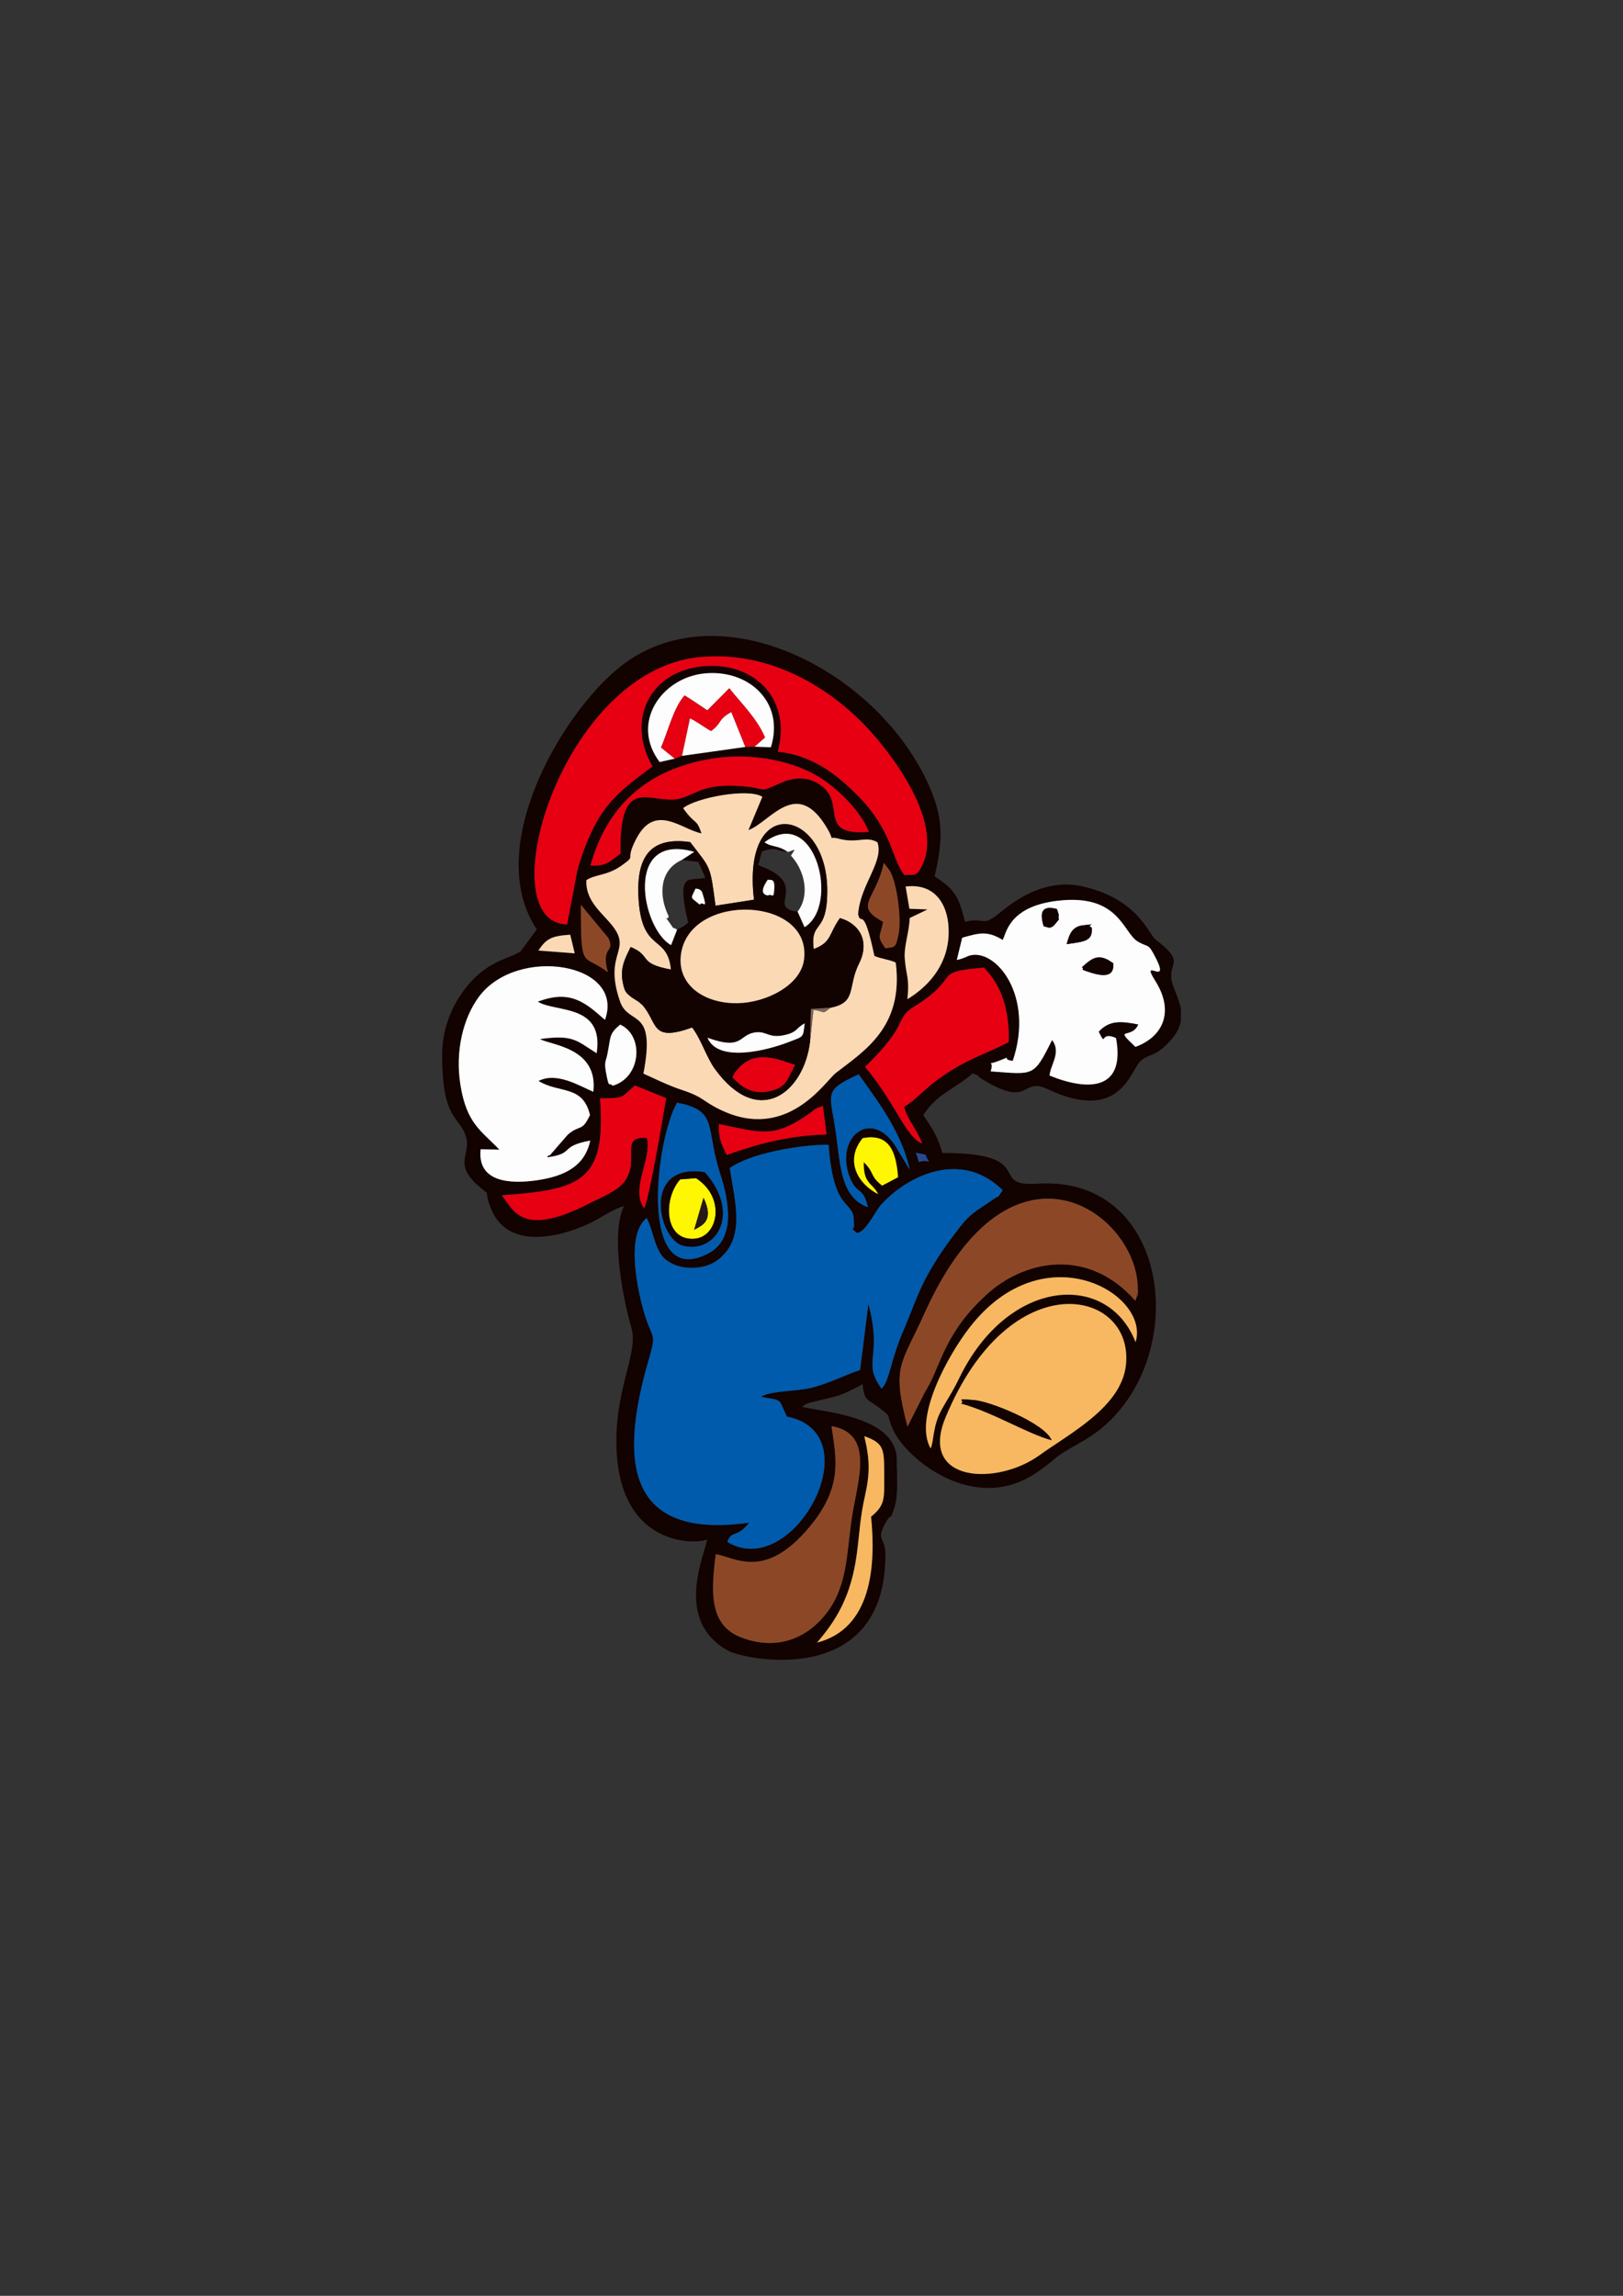 <?xml version="1.0" encoding="UTF-8"?>
<!DOCTYPE svg PUBLIC "-//W3C//DTD SVG 1.1//EN" "http://www.w3.org/Graphics/SVG/1.1/DTD/svg11.dtd">
<!-- Creator: CorelDRAW X7 -->
<svg xmlns="http://www.w3.org/2000/svg" xml:space="preserve" width="210mm" height="297mm" version="1.1" style="shape-rendering:geometricPrecision; text-rendering:geometricPrecision; image-rendering:optimizeQuality; fill-rule:evenodd; clip-rule:evenodd"
viewBox="0 0 21000 29700"
 xmlns:xlink="http://www.w3.org/1999/xlink">
 <rect x="0" y="0" width="21000" height="29700" fill="#333333" stroke="none"/>
 <defs>
  <style type="text/css">
   <![CDATA[
    .fil1 {fill:#005BAC}
    .fil0 {fill:#120200}
    .fil10 {fill:#254A91}
    .fil8 {fill:#271917}
    .fil9 {fill:#796659}
    .fil6 {fill:#8C4826}
    .fil3 {fill:#E60012}
    .fil5 {fill:#F7B861}
    .fil2 {fill:#FCD9B5}
    .fil4 {fill:#FDFDFD}
    .fil7 {fill:#FFF702}
   ]]>
  </style>
 </defs>
 <g id="Слой_x0020_1">
  <g id="_2128766996816">
   <path class="fil0" d="M11183 18579c71,301 76,474 8,776 -64,284 -66,452 -104,741 -74,561 -271,869 -516,1154 711,-182 763,-998 700,-1629 182,-151 171,-225 170,-540 -1,-333 2,-410 -258,-502zm4096 -5368l0 -161c-18,-103 -65,-199 -98,-292 -116,-322 204,-269 -229,-604 -96,-74 -221,-518 -936,-685 -592,-139 -1039,321 -1153,396 -165,109 -127,2 -378,60 -81,-349 -148,-425 -392,-588 116,-498 112,-781 -97,-1226 -690,-1472 -2725,-2485 -3980,-1479 -752,603 -1771,2345 -1070,3391l-208 283c-128,89 -346,104 -591,340 -224,216 -426,575 -426,995 0,860 221,788 307,1060 74,234 -168,345 155,634 206,184 56,-9 162,280 202,551 867,405 1272,216 156,-73 316,-192 457,-229 -186,386 6,1272 96,1575 92,312 -195,755 -195,1464 0,1392 1042,1337 1177,1274 -61,262 -417,1066 274,1442 206,111 2030,500 2030,-1245 0,-240 -135,-174 11,-427 72,-127 46,11 108,-190 52,-172 28,-420 28,-609 0,-559 -927,-617 -1226,-686 39,-27 24,-24 95,-53l316 -76c154,-42 257,-104 374,-165 18,217 65,194 197,293 199,151 95,69 196,294 172,386 1065,1113 1870,549 345,-243 108,-128 584,-398 1436,-815 1240,-3457 -593,-3331 -647,44 32,-398 -1225,-398 -46,-199 -146,-342 -245,-490 148,-220 276,-278 471,-411 38,-26 51,-35 86,-61 102,-78 23,-18 80,-67 185,67 -4,-6 124,73 632,392 502,-34 846,129 963,456 1073,-261 1214,-371 113,-89 164,-43 332,-208 111,-108 163,-206 180,-298zm-6018 6895c-64,504 -82,922 335,1079 500,188 890,-28 1119,-344 263,-362 239,-796 315,-1254 77,-466 277,-1040 -271,-1138 59,419 154,783 -291,1312 -574,681 -948,390 -1207,345zm5307 -2445c110,-990 -1502,-1339 -2335,679 -347,842 668,884 1219,484 386,-279 1056,-621 1116,-1163zm125 -298c194,-618 -1184,-1438 -2151,-185 -269,348 -726,1160 -501,1560 45,-90 24,-286 141,-499 82,-149 140,-225 228,-408 635,-1311 1928,-1386 2283,-468zm-2 -535c5,-11 10,-40 11,-34 1,7 9,-27 10,-34 27,-204 4,163 9,-74 22,-959 -1621,-2224 -2759,304 -306,679 -426,671 -220,1466l220 -436c106,-176 131,-262 221,-465 162,-364 338,-580 573,-799 488,-454 1316,-631 1935,72zm-5931 -2563c-284,504 -502,2431 409,1948 344,-183 272,-652 151,-1024 -198,-604 -17,-820 -560,-924zm-392 1492c-274,210 -122,934 -28,1243 101,334 159,228 54,590 -356,1226 -354,2340 1301,2108 -171,213 -221,85 -284,249 851,521 1889,-1404 770,-1621l-75 -166c-34,-67 -108,-60 -262,-91 141,-82 467,-66 673,-120 230,-61 415,-162 612,-226l107 -856c189,707 -89,739 171,1098 103,-101 112,-359 284,-757 110,-255 184,-486 312,-717 139,-251 270,-425 415,-614 141,-184 220,-212 397,-337 150,-106 69,-15 159,-143 -561,-549 -1271,-156 -1578,194 -67,76 -220,389 -318,355 -121,-129 -10,25 -30,-125 -1,-9 1,-25 -1,-35 -1,-9 0,-24 -2,-34 -2,-9 -3,-24 -5,-33 -56,-187 -259,-109 -319,-910 -378,-1 -1011,111 -1279,302 74,460 208,928 -169,1199 -155,111 -446,134 -637,2 -164,-112 -171,-364 -268,-555zm3046 -419l206 -109c-25,-327 -110,-572 -458,-505 -239,293 -57,595 200,724 -70,-147 -192,-125 -186,-414 146,143 75,177 238,304zm436 -426c77,192 -24,88 170,112 -89,-121 27,-66 -170,-112zm-1203 -606c-145,60 -57,14 -158,87 -483,349 -650,254 -1186,149 -10,175 26,246 101,399 406,-146 805,-251 1291,-265l-48 -370zm-2027 -100l-404 -163c-195,162 -118,160 -452,167 81,1082 -255,1179 -1273,1254 146,161 231,564 1116,113 171,-87 396,-173 483,-305 189,-285 -80,-572 278,-552 77,256 -221,670 -32,911 75,-182 229,-1111 284,-1425zm2610 1411c-63,-277 -143,-150 -235,-388 -207,-532 310,-932 630,-337l147 241c-113,-513 -441,-918 -661,-1235 -474,218 -368,238 -294,770 58,414 61,822 413,949zm-3304 -1571c372,-105 411,-652 98,-791 -144,122 -119,145 -163,372 -21,110 -46,105 -21,240 43,243 41,119 86,179zm5127 -566c6,-402 -81,-716 -323,-962 -708,61 -259,107 -908,508 -249,154 -46,212 -629,776 386,455 523,902 737,991 -61,-182 -180,-286 -232,-473 127,-81 186,-146 320,-263 79,-69 201,-155 315,-225 254,-155 447,-210 720,-352zm-5225 -287c265,-736 -1135,-964 -1630,-300 -207,278 -310,710 -241,1139 80,504 266,591 505,841l-243 -6c-47,432 389,451 728,402 377,-55 623,-194 690,-514 -413,77 -188,168 -560,217 9,-9 25,-35 30,-26 5,9 24,-20 30,-26l211 -243c165,-138 177,-26 286,-252 -94,-395 -396,-275 -666,-441 237,-121 529,64 709,140 66,-576 -558,-603 -689,-682 435,-61 470,21 732,183 98,-644 -533,-524 -762,-667 332,-124 528,-59 768,148l77 66c5,4 16,15 25,21zm-450 -1101c-244,16 -309,51 -412,205l470 36 -58 -241zm487 485c-96,-353 102,-243 6,-443l-355 -429c0,875 23,622 349,872zm6826 966c350,-126 512,-450 257,-854 -216,-341 240,128 -23,-352 -70,-128 -68,-80 -199,-154 -197,-111 -239,-630 -1052,-529 -644,79 -657,450 -701,505 -204,-124 -309,-87 -523,-28l-70 288c88,-18 131,-47 161,-56 341,-103 848,518 563,1361 -160,-18 10,-76 -160,-8 -225,89 -67,-30 -126,144 560,40 554,79 795,-406 122,161 -21,317 -33,460 511,208 984,188 860,-486 -222,-97 -114,135 -224,-81 138,-153 296,-137 513,-94 -90,203 -330,15 -38,290zm-3235 -1275c118,-25 131,17 172,-191 34,-179 -12,-623 -113,-809l-79 -106c-106,489 -400,552 -10,763 -40,211 -86,174 30,343zm285 658c242,-146 508,-409 532,-811 22,-383 -156,-696 -555,-646l49 287 235 9 -231 111c-8,193 -77,362 -64,528 18,227 63,239 34,522zm-1036 -2206c-396,-679 -737,-84 -1021,19l180 -431c-184,-117 -860,12 -1025,147 165,232 168,121 238,326 -258,-48 -602,-404 -848,77 -153,298 20,193 -190,342 -186,131 -330,107 -452,186 -13,257 185,409 315,563 301,357 -104,358 121,1007 110,320 470,64 302,933 158,70 315,151 509,215 277,92 251,139 486,252 866,420 1360,-371 1494,-475 368,-285 882,-595 776,-1428 -72,-38 -174,-44 -276,-86 -146,-692 -173,-372 -211,-540 27,-383 337,-681 250,-931 -154,-87 -255,20 -501,-46 -162,-43 -34,64 -147,-130zm537 41c-111,-289 -463,-626 -748,-767 -357,-177 -836,-254 -1291,-178 -849,141 -1357,629 -1563,1381 208,15 262,-62 388,-154 -17,-1088 418,-602 793,-719 203,-64 298,-189 771,-154 366,27 197,97 507,-40 154,-69 328,-92 494,10 384,237 -45,678 649,621zm-2511 -947l94 -36 818 -115 119 -3 212 7c183,-581 -286,-1012 -859,-955 -553,55 -963,638 -580,1146l196 -44zm2970 1505c138,-8 157,34 237,-137 260,-558 -395,-1431 -741,-1792 -418,-438 -1187,-980 -2143,-889 -1798,171 -2740,3436 -1716,3458l129 -682c57,-218 126,-394 217,-576 182,-363 430,-543 759,-786 -353,-609 -24,-1248 676,-1298 669,-49 1125,450 945,1107 440,45 753,287 1024,558 464,464 443,820 613,1037z"/>
   <path class="fil1" d="M8368 15757c97,191 104,443 268,555 191,132 482,109 637,-2 377,-271 243,-739 169,-1199 268,-191 901,-303 1279,-302 60,801 263,723 319,910 2,9 3,24 5,33 2,10 1,25 2,34 2,10 0,26 1,35 20,150 -91,-4 30,125 98,34 251,-279 318,-355 307,-350 1017,-743 1578,-194 -90,128 -9,37 -159,143 -177,125 -256,153 -397,337 -145,189 -276,363 -415,614 -128,231 -202,462 -312,717 -172,398 -181,656 -284,757 -260,-359 18,-391 -171,-1098l-107 856c-197,64 -382,165 -612,226 -206,54 -532,38 -673,120 154,31 228,24 262,91l75 166c1119,217 81,2142 -770,1621 63,-164 113,-36 284,-249 -1655,232 -1657,-882 -1301,-2108 105,-362 47,-256 -54,-590 -94,-309 -246,-1033 28,-1243z"/>
   <path class="fil2" d="M10482 13467l43 -404c169,27 106,62 221,-27 345,-67 215,-263 370,-574 139,-278 12,-511 -248,-585 -149,210 -104,312 -340,401 -46,-384 173,-178 176,-745 7,-1077 -1113,-1282 -948,106l-498 78c-71,-536 -59,-472 -328,-823 -510,-73 -690,185 -670,688 32,764 376,489 422,961 -438,-81 -241,-176 -522,-292 -54,118 -144,255 -102,457 26,132 44,135 117,196 6,4 86,53 89,56l51 45c202,234 102,481 641,287 120,159 183,384 298,542 567,774 1154,292 1228,-367zm-618 -3159l-180 431c284,-103 625,-698 1021,-19 113,194 -15,87 147,130 246,66 347,-41 501,46 87,250 -223,548 -250,931 38,168 65,-152 211,540 102,42 204,48 276,86 106,833 -408,1143 -776,1428 -134,104 -628,895 -1494,475 -235,-113 -209,-160 -486,-252 -194,-64 -351,-145 -509,-215 168,-869 -192,-613 -302,-933 -225,-649 180,-650 -121,-1007 -130,-154 -328,-306 -315,-563 122,-79 266,-55 452,-186 210,-149 37,-44 190,-342 246,-481 590,-125 848,-77 -70,-205 -73,-94 -238,-326 165,-135 841,-264 1025,-147z"/>
   <path class="fil3" d="M11701 11319c-170,-217 -149,-573 -613,-1037 -271,-271 -584,-513 -1024,-558 180,-657 -276,-1156 -945,-1107 -700,50 -1029,689 -676,1298 -329,243 -577,423 -759,786 -91,182 -160,358 -217,576l-129 682c-1024,-22 -82,-3287 1716,-3458 956,-91 1725,451 2143,889 346,361 1001,1234 741,1792 -80,171 -99,129 -237,137z"/>
   <path class="fil4" d="M6988 13442c131,79 755,106 689,682 -180,-76 -472,-261 -709,-140 270,166 572,46 666,441 -109,226 -121,114 -286,252l-211 243c-6,6 -25,35 -30,26 -5,-9 -21,17 -30,26 372,-49 147,-140 560,-217 -67,320 -313,459 -690,514 -339,49 -775,30 -728,-402l243 6c-239,-250 -425,-337 -505,-841 -69,-429 34,-861 241,-1139 495,-664 1895,-436 1630,300 -9,-6 -20,-17 -25,-21l-77 -66c-240,-207 -436,-272 -768,-148 229,143 860,23 762,667 -262,-162 -297,-244 -732,-183z"/>
   <path class="fil4" d="M14407 12464c-180,-135 -267,-82 -408,49 51,37 -71,12 130,74 313,96 270,-92 278,-123zm-605 -250c219,-33 341,-33 324,-214 -95,-39 122,-55 -116,-29 -146,16 -178,133 -208,243zm-132 -281c63,-83 15,8 29,-100l-23 -73c-198,-54 -226,46 -172,222 63,14 90,51 166,-49zm1021 1610c-292,-275 -52,-87 38,-290 -217,-43 -375,-59 -513,94 110,216 2,-16 224,81 124,674 -349,694 -860,486 12,-143 155,-299 33,-460 -241,485 -235,446 -795,406 59,-174 -99,-55 126,-144 170,-68 0,-10 160,8 285,-843 -222,-1464 -563,-1361 -30,9 -73,38 -161,56l70 -288c214,-59 319,-96 523,28 44,-55 57,-426 701,-505 813,-101 855,418 1052,529 131,74 129,26 199,154 263,480 -193,11 23,352 255,404 93,728 -257,854z"/>
   <path class="fil0" d="M10288 13777c-207,-66 -519,-214 -747,60 -66,79 -3,-10 -64,98 91,100 222,221 446,187 264,-41 262,-170 365,-345zm124 -539c-117,65 -94,111 -242,148 -216,54 -241,-43 -379,-32 -241,19 -159,243 -637,71 134,323 758,170 1058,53 189,-74 177,-49 200,-240zm-9 -823c106,-816 -1456,-878 -1589,-88 -69,410 296,659 730,651 373,-7 816,-232 859,-563zm-1403 -920c-67,145 -72,101 54,208 37,-61 112,98 35,-148 -20,-65 -79,-55 -89,-60zm936 -117c-144,206 -4,201 0,207 53,-35 76,70 83,-99 6,-141 -60,-90 -83,-108zm-1175 648c101,-53 67,-29 143,-89 -161,-689 17,-527 223,-582l-91 -205 -214 -25 161 -105c-914,-262 -687,991 -300,1207l78 -201zm1434 -1003c-177,-24 -151,-71 -337,-8l-47 175c13,7 30,14 40,18 635,242 48,541 469,585l90 201c460,-274 142,-1592 -518,-1098 100,70 170,32 303,127zm551 2013l-254 17 -10 414c-74,659 -661,1141 -1228,367 -115,-158 -178,-383 -298,-542 -539,194 -439,-53 -641,-287l-51 -45c-3,-3 -83,-52 -89,-56 -73,-61 -91,-64 -117,-196 -42,-202 48,-339 102,-457 281,116 84,211 522,292 -46,-472 -390,-197 -422,-961 -20,-503 160,-761 670,-688 269,351 257,287 328,823l498 -78c-165,-1388 955,-1183 948,-106 -3,567 -222,361 -176,745 236,-89 191,-191 340,-401 260,74 387,307 248,585 -155,311 -25,507 -370,574z"/>
   <path class="fil5" d="M13607 18631c-94,-221 -795,-501 -997,-518 -285,-25 -110,3 -174,44 405,108 860,392 1171,474zm961 -970c-60,542 -730,884 -1116,1163 -551,400 -1566,358 -1219,-484 833,-2018 2445,-1669 2335,-679z"/>
   <path class="fil6" d="M14691 16828c-619,-703 -1447,-526 -1935,-72 -235,219 -411,435 -573,799 -90,203 -115,289 -221,465l-220 436c-206,-795 -86,-787 220,-1466 1138,-2528 2781,-1263 2759,-304 -5,237 18,-130 -9,74 -1,7 -9,41 -10,34 -1,-6 -6,23 -11,34z"/>
   <path class="fil6" d="M9261 20106c259,45 633,336 1207,-345 445,-529 350,-893 291,-1312 548,98 348,672 271,1138 -76,458 -52,892 -315,1254 -229,316 -619,532 -1119,344 -417,-157 -399,-575 -335,-1079z"/>
   <path class="fil3" d="M13053 13480c-273,142 -466,197 -720,352 -114,70 -236,156 -315,225 -134,117 -193,182 -320,263 52,187 171,291 232,473 -214,-89 -351,-536 -737,-991 583,-564 380,-622 629,-776 649,-401 200,-447 908,-508 242,246 329,560 323,962z"/>
   <path class="fil2" d="M10403 12415c-43,331 -486,556 -859,563 -434,8 -799,-241 -730,-651 133,-790 1695,-728 1589,88z"/>
   <path class="fil3" d="M8090 15272c-87,132 -312,218 -483,305 -885,451 -970,48 -1116,-113 1018,-75 1354,-172 1273,-1254 334,-7 257,-5 452,-167l404 163c-55,314 -209,1243 -284,1425 -189,-241 109,-655 32,-911 -358,-20 -89,267 -278,552z"/>
   <path class="fil3" d="M11242 10761c-694,57 -265,-384 -649,-621 -166,-102 -340,-79 -494,-10 -310,137 -141,67 -507,40 -473,-35 -568,90 -771,154 -375,117 -810,-369 -793,719 -126,92 -180,169 -388,154 206,-752 714,-1240 1563,-1381 455,-76 934,1 1291,178 285,141 637,478 748,767z"/>
   <path class="fil5" d="M14693 17363c-355,-918 -1648,-843 -2283,468 -88,183 -146,259 -228,408 -117,213 -96,409 -141,499 -225,-400 232,-1212 501,-1560 967,-1253 2345,-433 2151,185z"/>
   <path class="fil1" d="M9119 15165c-814,-131 -606,862 -284,949 418,112 767,-402 284,-949zm-359 -900c543,104 362,320 560,924 121,372 193,841 -151,1024 -911,483 -693,-1444 -409,-1948z"/>
   <path class="fil4" d="M9762 9660l136 -120c-103,-246 -310,-443 -462,-636l-284 286c-115,-76 -189,-130 -294,-193 -144,161 -210,455 -305,673l178 144 -196 44c-383,-508 27,-1091 580,-1146 573,-57 1042,374 859,955l-212 -7z"/>
   <path class="fil2" d="M11741 12926c29,-283 -16,-295 -34,-522 -13,-166 56,-335 64,-528l231 -111 -235 -9 -49 -287c399,-50 577,263 555,646 -24,402 -290,665 -532,811z"/>
   <path class="fil1" d="M11230 15617c-352,-127 -355,-535 -413,-949 -74,-532 -180,-552 294,-770 220,317 548,722 661,1235l-147 -241c-320,-595 -837,-195 -630,337 92,238 172,111 235,388z"/>
   <path class="fil5" d="M11183 18579c260,92 257,169 258,502 1,315 12,389 -170,540 63,631 11,1447 -700,1629 245,-285 442,-593 516,-1154 38,-289 40,-457 104,-741 68,-302 63,-475 -8,-776z"/>
   <path class="fil3" d="M9762 9660l-119 3 -181 -450c-181,99 -110,134 -261,245 -96,-51 -160,-108 -273,-165l-103 485 -94 36 -178 -144c95,-218 161,-512 305,-673 105,63 179,117 294,193l284 -286c152,193 359,390 462,636l-136 120z"/>
   <path class="fil7" d="M8982 15909c86,-50 270,-104 121,-414l-121 414zm23 -668c390,250 287,754 -10,783 -403,40 -420,-515 -194,-767l204 -16z"/>
   <path class="fil3" d="M9303 14542c536,105 703,200 1186,-149 101,-73 13,-27 158,-87l48 370c-486,14 -885,119 -1291,265 -75,-153 -111,-224 -101,-399z"/>
   <path class="fil4" d="M10320 11793c164,-209 92,-533 -86,-724 61,-101 72,-84 -39,-46 -133,-95 -203,-57 -303,-127 660,-494 978,824 518,1098l-90 -201z"/>
   <path class="fil4" d="M8822 11125c-287,129 -304,456 -171,726 -5,74 -77,-40 23,101 68,96 4,23 87,74l-78 201c-387,-216 -614,-1469 300,-1207l-161 105z"/>
   <path class="fil4" d="M9643 9663l-818 115 103 -485c113,57 177,114 273,165 151,-111 80,-146 261,-245l181 450z"/>
   <path class="fil6" d="M11456 12268c-116,-169 -70,-132 -30,-343 -390,-211 -96,-274 10,-763l79 106c101,186 147,630 113,809 -41,208 -54,166 -172,191z"/>
   <path class="fil7" d="M11414 15338c-163,-127 -92,-161 -238,-304 -6,289 116,267 186,414 -257,-129 -439,-431 -200,-724 348,-67 433,178 458,505l-206 109z"/>
   <path class="fil3" d="M9477 13935c61,-108 -2,-19 64,-98 228,-274 540,-126 747,-60 -103,175 -101,304 -365,345 -224,34 -355,-87 -446,-187z"/>
   <path class="fil0" d="M9005 15241l-204 16c-226,252 -209,807 194,767 297,-29 400,-533 10,-783zm114 -76c483,547 134,1061 -284,949 -322,-87 -530,-1080 284,-949z"/>
   <path class="fil4" d="M7926 14046c-45,-60 -43,64 -86,-179 -25,-135 0,-130 21,-240 44,-227 19,-250 163,-372 313,139 274,686 -98,791z"/>
   <path class="fil6" d="M7865 12577c-326,-250 -349,3 -349,-872l355 429c96,200 -102,90 -6,443z"/>
   <path class="fil4" d="M10412 13238c-23,191 -11,166 -200,240 -300,117 -924,270 -1058,-53 478,172 396,-52 637,-71 138,-11 163,86 379,32 148,-37 125,-83 242,-148z"/>
   <path class="fil0" d="M13607 18631c-311,-82 -766,-366 -1171,-474 64,-41 -111,-69 174,-44 202,17 903,297 997,518z"/>
   <path class="fil2" d="M7436 12333l-470 -36c103,-154 168,-189 412,-205l58 241z"/>
   <path class="fil0" d="M14407 12464c-8,31 35,219 -278,123 -201,-62 -79,-37 -130,-74 141,-131 228,-184 408,-49z"/>
   <path class="fil0" d="M14126 12000c17,181 -105,181 -324,214 30,-110 62,-227 208,-243 238,-26 21,-10 116,29z"/>
   <path class="fil0" d="M13676 11760l23 73c-14,108 34,17 -29,100 -76,100 -103,63 -166,49 -54,-176 -26,-276 172,-222z"/>
   <path class="fil8" d="M8982 15909l121 -414c149,310 -35,364 -121,414z"/>
   <path class="fil4" d="M9936 11585c-4,-6 -144,-1 0,-207 23,18 89,-33 83,108 -7,169 -30,64 -83,99z"/>
   <path class="fil4" d="M9054 11703c-126,-107 -121,-63 -54,-208 10,5 69,-5 89,60 77,246 2,87 -35,148z"/>
   <path class="fil9" d="M10482 13467l10 -414 254 -17c-115,89 -52,54 -221,27l-43 404z"/>
   <path class="fil10" d="M11850 14912c197,46 81,-9 170,112 -194,-24 -93,80 -170,-112z"/>
  </g>
 </g>
</svg>
